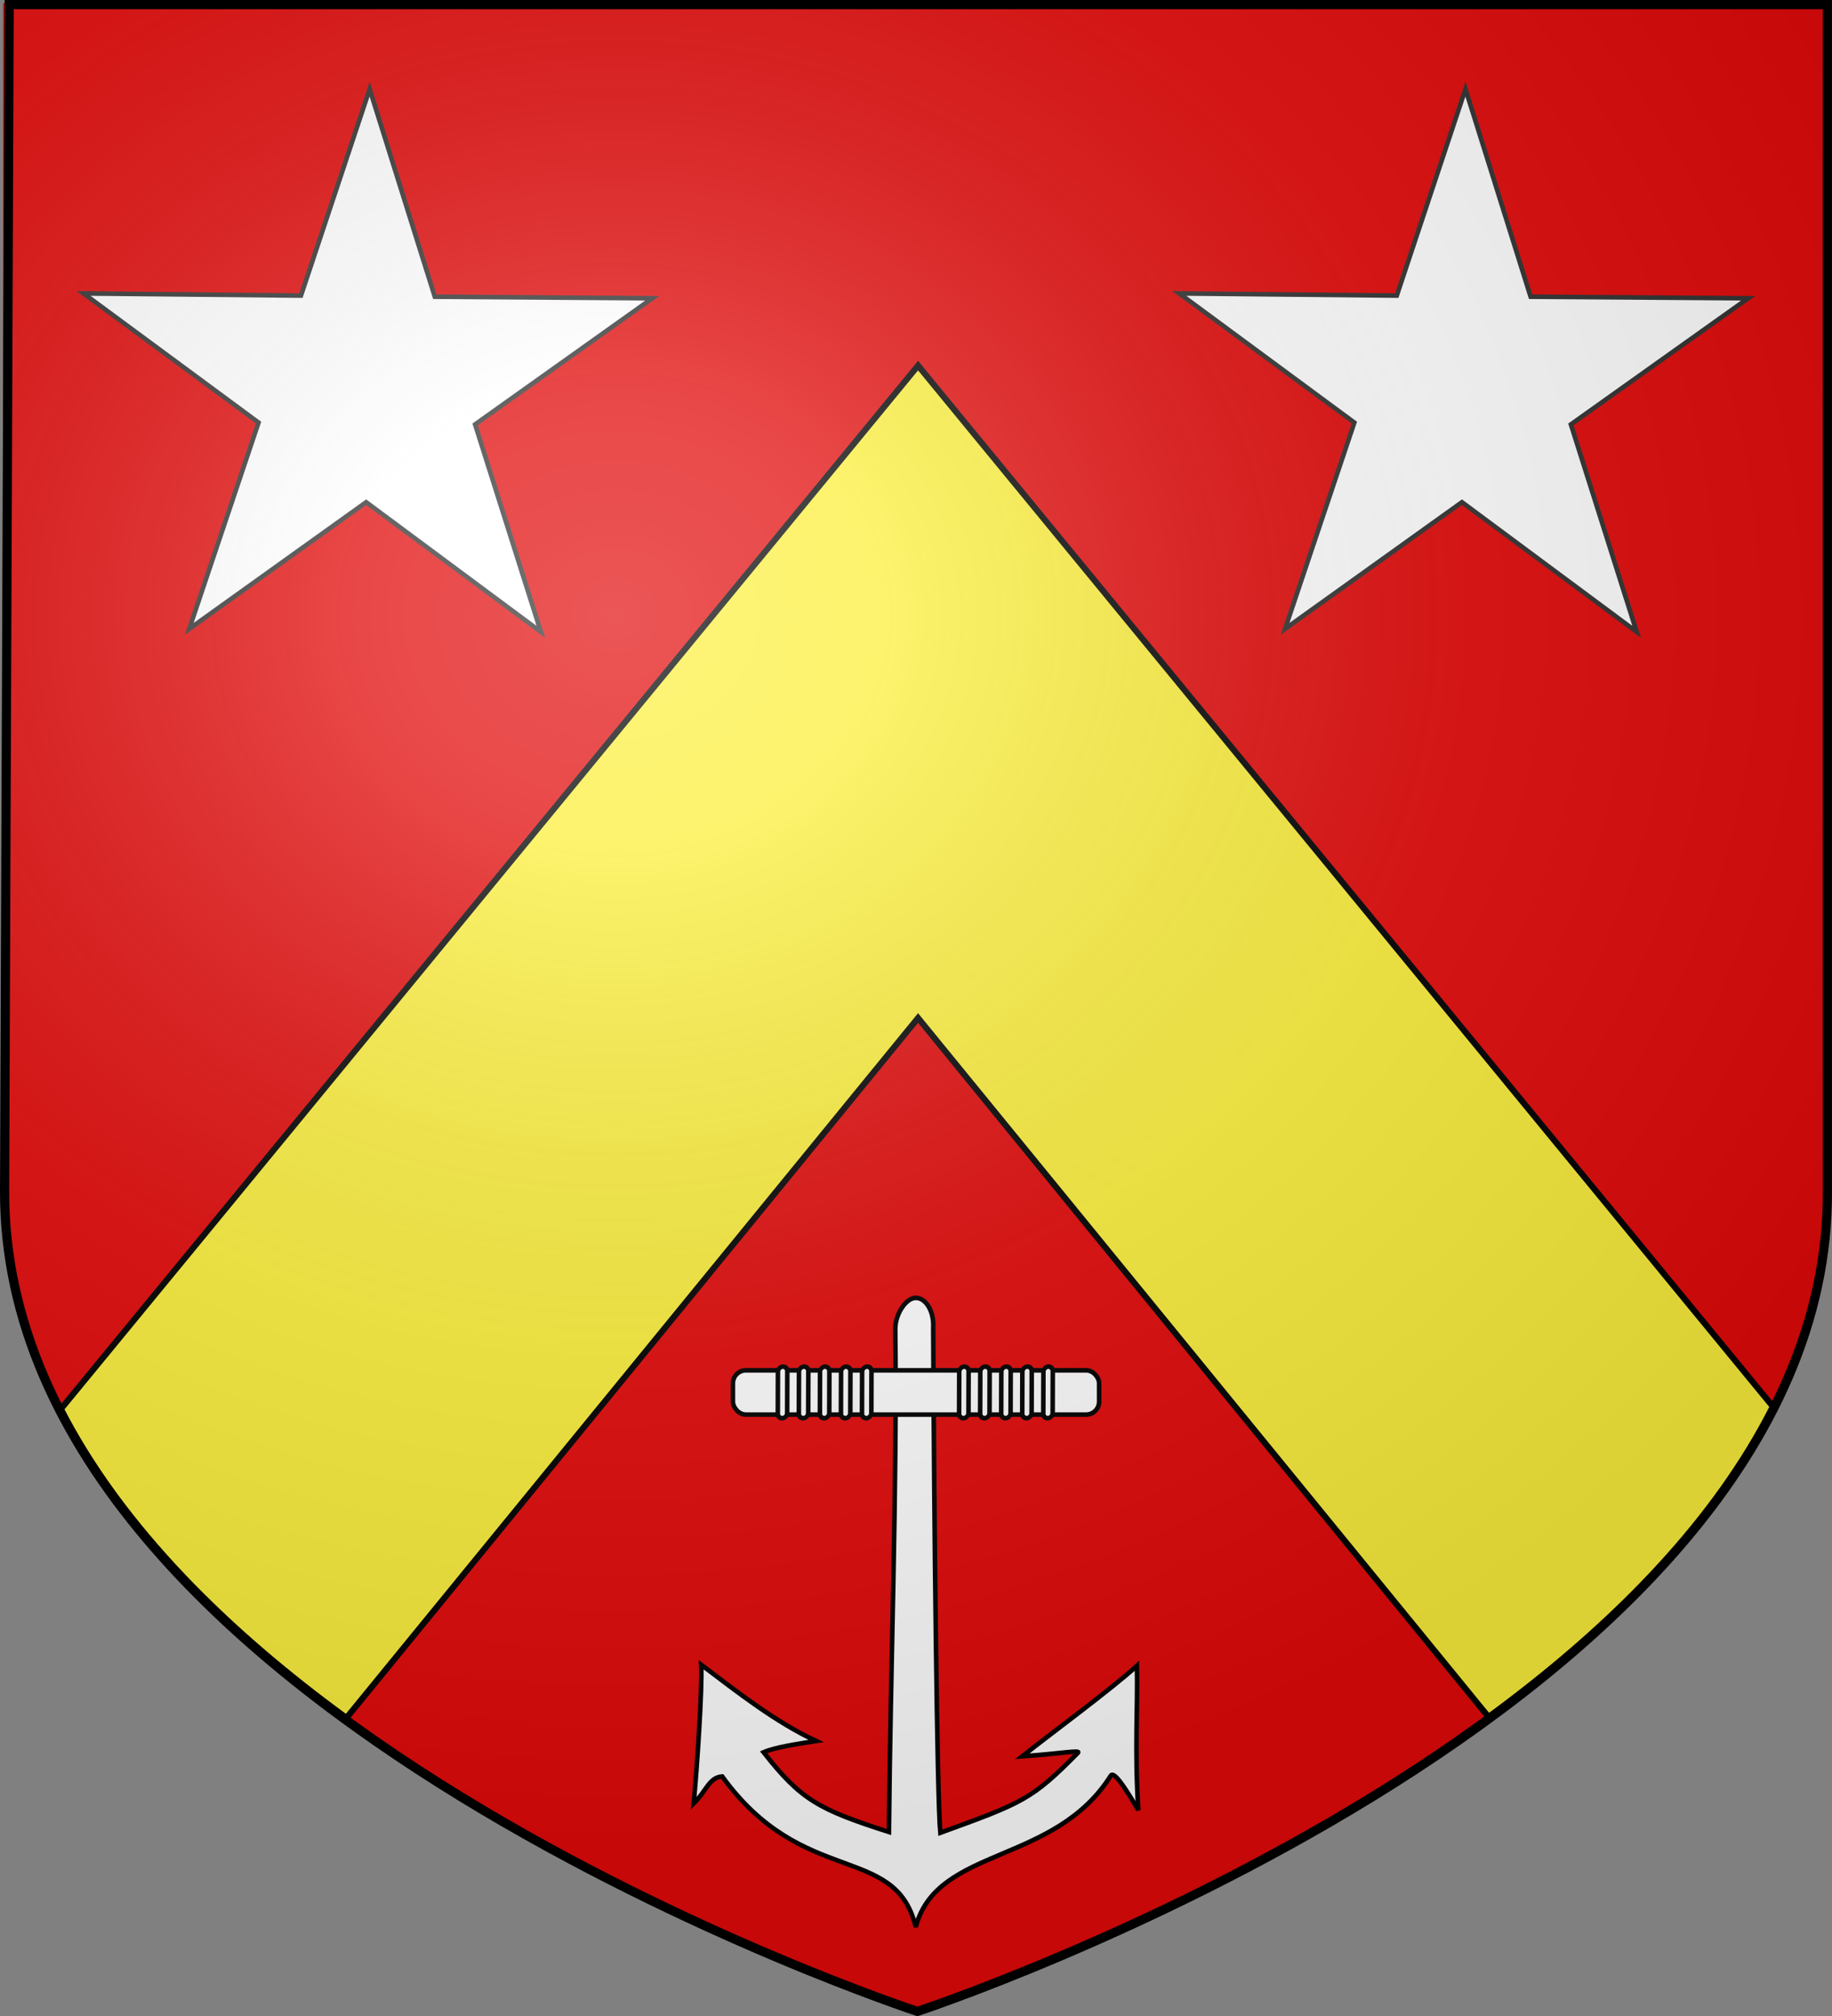 <svg xmlns="http://www.w3.org/2000/svg" xmlns:xlink="http://www.w3.org/1999/xlink" version="1.0" width="600" height="660"><rect width="100%" height="100%" fill="#808080" stroke="none"/><defs><radialGradient cx="276.81" cy="187.125" r="300" fx="276.81" fy="187.125" id="b" xlink:href="#a" gradientUnits="userSpaceOnUse" gradientTransform="matrix(1.551 0 0 1.35 -227.894 -51.264)"/><linearGradient id="a"><stop style="stop-color:#fff;stop-opacity:.314" offset="0"/><stop style="stop-color:#fff;stop-opacity:.251" offset=".19"/><stop style="stop-color:#6b6b6b;stop-opacity:.125" offset=".6"/><stop style="stop-color:#000;stop-opacity:.125" offset="1"/></linearGradient></defs><g style="display:inline"><path d="M300.089 659s298.65-99.884 298.307-269.126L599.006 1h-598v389.077C1.072 560.186 300.09 659 300.09 659z" style="fill:#e20909;fill-opacity:1;stroke:none;display:inline"/></g><g style="display:inline"><path d="M300.673 119.688 19.89 461.335c20.226 39.204 55.107 73.06 93.563 101.094l187.219-229.157 186.875 228.876c38.433-28.136 73.28-62.094 93.312-101.406z" style="fill:#fcef3c;stroke:#000;stroke-width:2;stroke-miterlimit:4;stroke-dasharray:none;display:inline"/><path d="M149.823 169.54 91.678 128.38l-56.992 42.744 21.18-68.02L-2.398 62.11l71.235-.876L89.82-6.846l22.846 67.477 71.232-1.081-57.115 42.58z" transform="rotate(1.274 -1514.61 1416.31)" style="fill:#fff;fill-opacity:1;stroke:#313131;stroke-width:1.5;stroke-linecap:square;stroke-linejoin:miter;stroke-miterlimit:4;stroke-opacity:1;stroke-dasharray:none;stroke-dashoffset:0"/><path d="M149.823 169.54 91.678 128.38l-56.992 42.744 21.18-68.02L-2.398 62.11l71.235-.876L89.82-6.846l22.846 67.477 71.232-1.081-57.115 42.58z" transform="rotate(1.274 -1335.103 17555.91)" style="fill:#fff;fill-opacity:1;stroke:#313131;stroke-width:1.5;stroke-linecap:square;stroke-linejoin:miter;stroke-miterlimit:4;stroke-opacity:1;stroke-dasharray:none;stroke-dashoffset:0"/><g style="stroke-width:1.5;stroke-miterlimit:4;stroke-dasharray:none"><path d="M299.932 424.896c-3.162 0-6.71 5.201-6.715 10.142.601 54.965-1.58 109.79-2.088 164.721-23.076-7.408-28.757-10.468-41.046-26.099 3.626-1.61 11.233-2.776 17.204-3.687-13.258-6.183-25.398-15.717-37.633-24.97.372 7.99-1.354 33.625-2.468 45.42 4.084-3.95 5.075-8.605 9.35-8.84 26.328 36.358 56.298 21.877 63.247 48.728h.273c7.384-25.792 45.35-19.864 63.732-48.975 1.176-1.862 5.625 5.564 9.038 11.26-1.291-20.104-.145-33.618-.467-47.26-7.995 7.38-28.974 22.803-37.57 29.646 12.292-.856 19.235-2.16 18.253-1.165-15.064 15.284-17.97 16.359-45.078 26.205-1.06-10.788-2.047-103.5-2.323-165.248.003-.041-.002-.084 0-.126.015-.26.025-.52.025-.787 0-4.948-2.57-8.965-5.734-8.965z" style="fill:#fff;fill-opacity:1;fill-rule:evenodd;stroke:#000;stroke-width:1.5;stroke-miterlimit:4;stroke-opacity:1;stroke-dasharray:none"/><rect width="119.933" height="14.492" rx="4.248" ry="4.248" x="240.039" y="448.618" style="fill:#fff;fill-opacity:1;stroke:#000;stroke-width:1.5;stroke-linecap:square;stroke-linejoin:miter;stroke-miterlimit:4;stroke-opacity:1;stroke-dasharray:none;stroke-dashoffset:0"/><rect width="3.077" height="16.875" rx="2.148" ry="1.491" x="-340.001" y="470.085" transform="matrix(-.998 .067 -.003 1 0 0)" style="fill:#fff;fill-opacity:1;fill-rule:evenodd;stroke:#000;stroke-width:1.502;stroke-miterlimit:4;stroke-opacity:1;stroke-dasharray:none;display:inline"/><rect width="3.077" height="16.875" rx="2.148" ry="1.491" x="-333.094" y="469.623" transform="matrix(-.998 .067 -.003 1 0 0)" style="fill:#fff;fill-opacity:1;fill-rule:evenodd;stroke:#000;stroke-width:1.502;stroke-miterlimit:4;stroke-opacity:1;stroke-dasharray:none;display:inline"/><rect width="3.077" height="16.875" rx="2.148" ry="1.491" x="-326.187" y="469.161" transform="matrix(-.998 .067 -.003 1 0 0)" style="fill:#fff;fill-opacity:1;fill-rule:evenodd;stroke:#000;stroke-width:1.502;stroke-miterlimit:4;stroke-opacity:1;stroke-dasharray:none;display:inline"/><rect width="3.077" height="16.875" rx="2.148" ry="1.491" x="-319.279" y="468.698" transform="matrix(-.998 .067 -.003 1 0 0)" style="fill:#fff;fill-opacity:1;fill-rule:evenodd;stroke:#000;stroke-width:1.502;stroke-miterlimit:4;stroke-opacity:1;stroke-dasharray:none;display:inline"/><rect width="3.077" height="16.875" rx="2.148" ry="1.491" x="-346.909" y="470.548" transform="matrix(-.998 .067 -.003 1 0 0)" style="fill:#fff;fill-opacity:1;fill-rule:evenodd;stroke:#000;stroke-width:1.502;stroke-miterlimit:4;stroke-opacity:1;stroke-dasharray:none;display:inline"/><rect width="3.077" height="16.875" rx="2.148" ry="1.491" x="-280.491" y="466.102" transform="matrix(-.998 .067 -.003 1 0 0)" style="fill:#fff;fill-opacity:1;fill-rule:evenodd;stroke:#000;stroke-width:1.502;stroke-miterlimit:4;stroke-opacity:1;stroke-dasharray:none;display:inline"/><rect width="3.077" height="16.875" rx="2.148" ry="1.491" x="-273.584" y="465.639" transform="matrix(-.998 .067 -.003 1 0 0)" style="fill:#fff;fill-opacity:1;fill-rule:evenodd;stroke:#000;stroke-width:1.502;stroke-miterlimit:4;stroke-opacity:1;stroke-dasharray:none;display:inline"/><rect width="3.077" height="16.875" rx="2.148" ry="1.491" x="-266.676" y="465.177" transform="matrix(-.998 .067 -.003 1 0 0)" style="fill:#fff;fill-opacity:1;fill-rule:evenodd;stroke:#000;stroke-width:1.502;stroke-miterlimit:4;stroke-opacity:1;stroke-dasharray:none;display:inline"/><rect width="3.077" height="16.875" rx="2.148" ry="1.491" x="-259.769" y="464.715" transform="matrix(-.998 .067 -.003 1 0 0)" style="fill:#fff;fill-opacity:1;fill-rule:evenodd;stroke:#000;stroke-width:1.502;stroke-miterlimit:4;stroke-opacity:1;stroke-dasharray:none;display:inline"/><rect width="3.077" height="16.875" rx="2.148" ry="1.491" x="-287.399" y="466.564" transform="matrix(-.998 .067 -.003 1 0 0)" style="fill:#fff;fill-opacity:1;fill-rule:evenodd;stroke:#000;stroke-width:1.502;stroke-miterlimit:4;stroke-opacity:1;stroke-dasharray:none;display:inline"/></g></g><g style="display:inline"><path d="M1.619 1.5 1.5 390.231c.143 82.703 70.544 143.61 102.342 165.959 31.799 22.35 76.617 51.282 104.62 64.83 28.005 13.549 64.774 28.914 91.405 37.48 30.165-9.6 50.382-18.924 82.486-34.22 32.105-15.296 75.132-39.708 117.568-70.828 42.437-31.12 98.076-89.67 98.579-163.744L597.072 1.5H1.619z" style="fill:url(#b);fill-opacity:1;fill-rule:evenodd;stroke:none"/></g><g style="display:inline"><path d="M300.457 658.5S599.18 560.171 598.497 390V1.5H3.002L1.501 390C1.26 560.458 300.457 658.5 300.457 658.5z" style="fill:none;stroke:#000;stroke-width:3.002;stroke-linecap:square;stroke-linejoin:miter;stroke-miterlimit:4;stroke-opacity:1;stroke-dasharray:none;display:inline"/></g></svg>